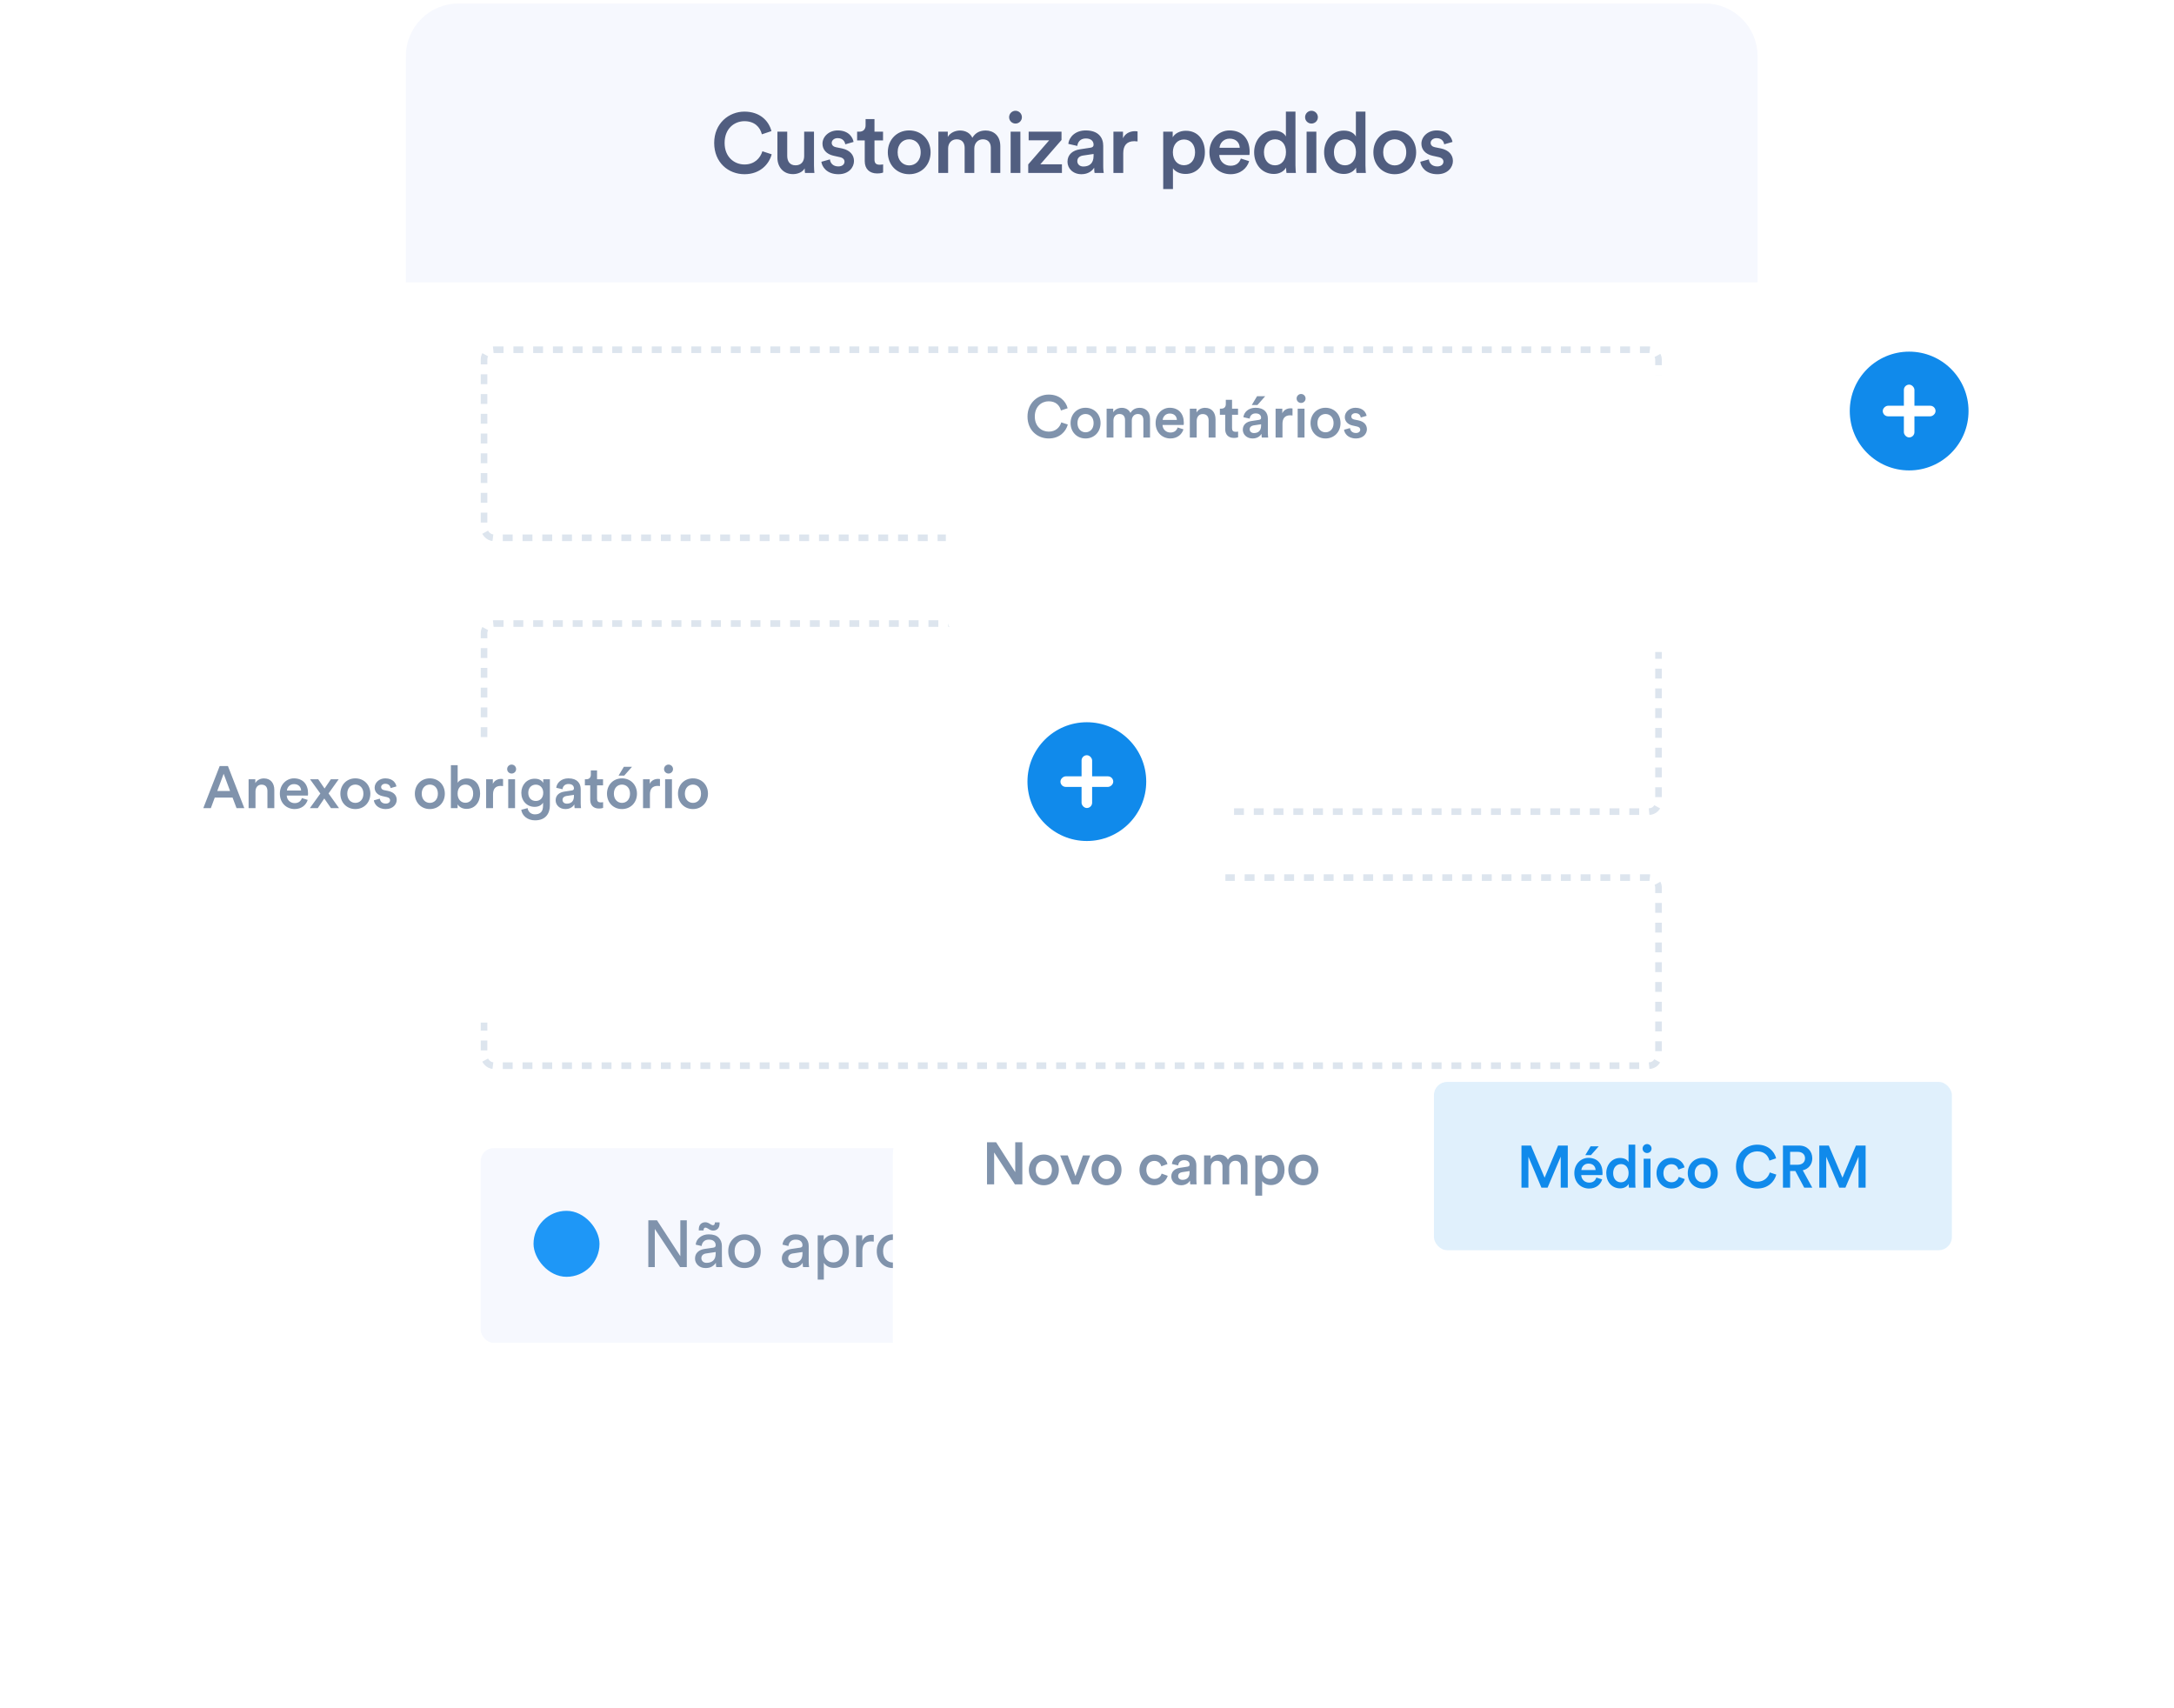 <svg width="616" height="484" viewBox="0 0 616 484" fill="none" xmlns="http://www.w3.org/2000/svg">
<g filter="url(#filter0_d)">
<path d="M114.717 13.188C114.717 5.905 120.622 0 127.906 0H484.79C492.073 0 497.978 5.905 497.978 13.188V404.659C497.978 411.943 492.073 417.848 484.79 417.848H127.906C120.622 417.848 114.717 411.943 114.717 404.659V13.188Z" fill="white"/>
</g>
<path d="M115 15.895C115 7.669 121.669 1 129.895 1H483.105C491.331 1 498 7.669 498 15.895V80H115V15.895Z" fill="#F6F8FE"/>
<rect x="137.152" y="99.087" width="332.783" height="53.283" rx="2.724" stroke="#DDE5EE" stroke-width="1.87" stroke-dasharray="2.8 2.8"/>
<rect x="137.152" y="176.674" width="332.783" height="53.283" rx="2.724" stroke="#DDE5EE" stroke-width="1.87" stroke-dasharray="2.8 2.8"/>
<rect x="137.152" y="248.652" width="332.783" height="53.283" rx="2.724" stroke="#DDE5EE" stroke-width="1.87" stroke-dasharray="2.8 2.8"/>
<rect x="136.217" y="325.304" width="334.652" height="55.152" rx="3.658" fill="#F6F8FE"/>
<rect x="151.174" y="343.065" width="18.696" height="18.696" rx="9.348" fill="#1E97F7"/>
<rect x="347.479" y="343.065" width="18.696" height="18.696" rx="9.348" stroke="#A1B2CF" stroke-width="1.87"/>
<path d="M194.604 359H192.697L185.536 348.194V359H183.704V345.745H186.153L192.771 355.915V345.745H194.604V359ZM196.937 356.588C196.937 355.816 197.186 355.199 197.685 354.737C198.183 354.264 198.844 353.971 199.667 353.859L202.097 353.503C202.558 353.441 202.789 353.217 202.789 352.83C202.789 352.357 202.627 351.97 202.303 351.671C201.979 351.372 201.493 351.223 200.845 351.223C200.246 351.223 199.773 351.391 199.424 351.727C199.075 352.051 198.869 352.488 198.807 353.036L197.124 352.643C197.211 351.783 197.604 351.086 198.302 350.55C199 350.001 199.835 349.727 200.807 349.727C202.078 349.727 203.019 350.039 203.63 350.662C204.241 351.272 204.546 352.058 204.546 353.017V357.523C204.546 358.059 204.584 358.551 204.658 359H202.938C202.876 358.626 202.845 358.221 202.845 357.785C202.596 358.184 202.228 358.533 201.742 358.832C201.268 359.131 200.67 359.28 199.947 359.28C199.062 359.28 198.339 359.019 197.778 358.495C197.218 357.959 196.937 357.324 196.937 356.588ZM200.19 357.803C200.975 357.803 201.605 357.592 202.078 357.168C202.552 356.744 202.789 356.071 202.789 355.149V354.737L200.041 355.149C199.642 355.211 199.324 355.354 199.087 355.579C198.85 355.803 198.732 356.108 198.732 356.495C198.732 356.844 198.863 357.149 199.125 357.411C199.399 357.673 199.754 357.803 200.19 357.803ZM203.892 346.343V346.623C203.892 347.284 203.724 347.789 203.387 348.138C203.051 348.487 202.614 348.661 202.078 348.661C201.692 348.661 201.281 348.524 200.845 348.25L200.583 348.082C200.296 347.907 200.066 347.82 199.891 347.82C199.53 347.82 199.349 348.088 199.349 348.624H198.003V348.343C198.003 347.683 198.171 347.178 198.508 346.829C198.857 346.48 199.299 346.306 199.835 346.306C200.234 346.306 200.651 346.443 201.088 346.717L201.349 346.885C201.636 347.06 201.86 347.147 202.022 347.147C202.384 347.147 202.565 346.879 202.565 346.343H203.892ZM208.948 356.869C209.496 357.43 210.163 357.71 210.948 357.71C211.734 357.71 212.394 357.43 212.93 356.869C213.478 356.295 213.753 355.504 213.753 354.494C213.753 353.497 213.478 352.718 212.93 352.157C212.394 351.584 211.734 351.297 210.948 351.297C210.163 351.297 209.496 351.584 208.948 352.157C208.412 352.718 208.144 353.497 208.144 354.494C208.144 355.504 208.412 356.295 208.948 356.869ZM207.639 351.092C208.512 350.182 209.615 349.727 210.948 349.727C212.282 349.727 213.379 350.182 214.239 351.092C215.111 351.989 215.547 353.123 215.547 354.494C215.547 355.878 215.117 357.024 214.257 357.934C213.397 358.832 212.294 359.28 210.948 359.28C209.602 359.28 208.499 358.832 207.639 357.934C206.779 357.024 206.349 355.878 206.349 354.494C206.349 353.123 206.779 351.989 207.639 351.092ZM221.535 356.588C221.535 355.816 221.784 355.199 222.283 354.737C222.781 354.264 223.442 353.971 224.265 353.859L226.695 353.503C227.156 353.441 227.387 353.217 227.387 352.83C227.387 352.357 227.225 351.97 226.901 351.671C226.577 351.372 226.091 351.223 225.442 351.223C224.844 351.223 224.371 351.391 224.022 351.727C223.673 352.051 223.467 352.488 223.405 353.036L221.722 352.643C221.809 351.783 222.202 351.086 222.9 350.55C223.598 350.001 224.433 349.727 225.405 349.727C226.676 349.727 227.617 350.039 228.228 350.662C228.839 351.272 229.144 352.058 229.144 353.017V357.523C229.144 358.059 229.182 358.551 229.256 359H227.536C227.474 358.626 227.443 358.221 227.443 357.785C227.194 358.184 226.826 358.533 226.34 358.832C225.866 359.131 225.268 359.28 224.545 359.28C223.66 359.28 222.937 359.019 222.376 358.495C221.815 357.959 221.535 357.324 221.535 356.588ZM224.788 357.803C225.573 357.803 226.203 357.592 226.676 357.168C227.15 356.744 227.387 356.071 227.387 355.149V354.737L224.639 355.149C224.24 355.211 223.922 355.354 223.685 355.579C223.448 355.803 223.33 356.108 223.33 356.495C223.33 356.844 223.461 357.149 223.722 357.411C223.997 357.673 224.352 357.803 224.788 357.803ZM233.434 362.552H231.695V350.007H233.396V351.41C233.658 350.936 234.051 350.55 234.574 350.25C235.098 349.951 235.708 349.802 236.406 349.802C237.702 349.802 238.712 350.244 239.435 351.129C240.17 352.014 240.538 353.136 240.538 354.494C240.538 355.865 240.158 357 239.398 357.897C238.65 358.794 237.634 359.243 236.35 359.243C235.69 359.243 235.104 359.106 234.593 358.832C234.082 358.558 233.695 358.209 233.434 357.785V362.552ZM238.743 354.494C238.743 353.584 238.5 352.837 238.014 352.251C237.54 351.653 236.899 351.353 236.088 351.353C235.291 351.353 234.643 351.653 234.144 352.251C233.658 352.837 233.415 353.584 233.415 354.494C233.415 355.429 233.658 356.196 234.144 356.794C234.643 357.38 235.291 357.673 236.088 357.673C236.886 357.673 237.528 357.38 238.014 356.794C238.5 356.196 238.743 355.429 238.743 354.494ZM247.582 349.914V351.783C247.32 351.746 247.065 351.727 246.816 351.727C245.17 351.727 244.348 352.65 244.348 354.494V359H242.59V350.007H244.31V351.578C244.859 350.431 245.756 349.858 247.002 349.858C247.202 349.858 247.395 349.877 247.582 349.914ZM251.028 356.869C251.576 357.43 252.243 357.71 253.028 357.71C253.813 357.71 254.474 357.43 255.01 356.869C255.558 356.295 255.833 355.504 255.833 354.494C255.833 353.497 255.558 352.718 255.01 352.157C254.474 351.584 253.813 351.297 253.028 351.297C252.243 351.297 251.576 351.584 251.028 352.157C250.492 352.718 250.224 353.497 250.224 354.494C250.224 355.504 250.492 356.295 251.028 356.869ZM249.719 351.092C250.591 350.182 251.695 349.727 253.028 349.727C254.362 349.727 255.459 350.182 256.319 351.092C257.191 351.989 257.627 353.123 257.627 354.494C257.627 355.878 257.197 357.024 256.337 357.934C255.477 358.832 254.374 359.28 253.028 359.28C251.682 359.28 250.579 358.832 249.719 357.934C248.859 357.024 248.429 355.878 248.429 354.494C248.429 353.123 248.859 351.989 249.719 351.092ZM267.118 350.007L263.528 359H261.752L258.106 350.007H260.088L262.649 356.943L265.229 350.007H267.118ZM267.96 356.588C267.96 355.816 268.209 355.199 268.708 354.737C269.207 354.264 269.867 353.971 270.69 353.859L273.12 353.503C273.581 353.441 273.812 353.217 273.812 352.83C273.812 352.357 273.65 351.97 273.326 351.671C273.002 351.372 272.516 351.223 271.868 351.223C271.269 351.223 270.796 351.391 270.447 351.727C270.098 352.051 269.892 352.488 269.83 353.036L268.147 352.643C268.234 351.783 268.627 351.086 269.325 350.55C270.023 350.001 270.858 349.727 271.83 349.727C273.101 349.727 274.042 350.039 274.653 350.662C275.264 351.272 275.569 352.058 275.569 353.017V357.523C275.569 358.059 275.607 358.551 275.681 359H273.961C273.899 358.626 273.868 358.221 273.868 357.785C273.619 358.184 273.251 358.533 272.765 358.832C272.291 359.131 271.693 359.28 270.97 359.28C270.085 359.28 269.362 359.019 268.801 358.495C268.241 357.959 267.96 357.324 267.96 356.588ZM271.213 357.803C271.998 357.803 272.628 357.592 273.101 357.168C273.575 356.744 273.812 356.071 273.812 355.149V354.737L271.064 355.149C270.665 355.211 270.347 355.354 270.11 355.579C269.873 355.803 269.755 356.108 269.755 356.495C269.755 356.844 269.886 357.149 270.148 357.411C270.422 357.673 270.777 357.803 271.213 357.803ZM283.112 349.914V351.783C282.85 351.746 282.595 351.727 282.345 351.727C280.7 351.727 279.877 352.65 279.877 354.494V359H278.12V350.007H279.84V351.578C280.388 350.431 281.286 349.858 282.532 349.858C282.732 349.858 282.925 349.877 283.112 349.914Z" fill="#8093AC"/>
<path d="M390.906 359L389.611 355.668H384.327L383.065 359H381.299L386.044 347.07H387.945L392.69 359H390.906ZM386.952 348.787L384.916 354.137H389.022L386.952 348.787ZM395.605 359H394.04V346.818H395.605V352.051C395.818 351.658 396.155 351.333 396.615 351.075C397.086 350.806 397.641 350.671 398.281 350.671C399.458 350.671 400.373 351.069 401.023 351.866C401.674 352.662 401.999 353.677 401.999 354.911C401.999 356.156 401.663 357.188 400.99 358.007C400.317 358.815 399.397 359.219 398.23 359.219C397.019 359.219 396.144 358.753 395.605 357.822V359ZM399.728 357.015C400.165 356.487 400.384 355.786 400.384 354.911C400.384 354.036 400.165 353.346 399.728 352.842C399.301 352.326 398.724 352.068 397.995 352.068C397.288 352.068 396.71 352.326 396.261 352.842C395.813 353.358 395.588 354.048 395.588 354.911C395.588 355.775 395.813 356.476 396.261 357.015C396.71 357.542 397.288 357.805 397.995 357.805C398.712 357.805 399.29 357.542 399.728 357.015ZM405.512 357.082C406.006 357.587 406.606 357.839 407.312 357.839C408.019 357.839 408.614 357.587 409.096 357.082C409.59 356.566 409.836 355.854 409.836 354.945C409.836 354.048 409.59 353.346 409.096 352.842C408.614 352.326 408.019 352.068 407.312 352.068C406.606 352.068 406.006 352.326 405.512 352.842C405.03 353.346 404.789 354.048 404.789 354.945C404.789 355.854 405.03 356.566 405.512 357.082ZM404.334 351.883C405.119 351.064 406.112 350.654 407.312 350.654C408.513 350.654 409.5 351.064 410.274 351.883C411.059 352.69 411.452 353.711 411.452 354.945C411.452 356.19 411.065 357.222 410.291 358.041C409.517 358.849 408.524 359.252 407.312 359.252C406.101 359.252 405.108 358.849 404.334 358.041C403.56 357.222 403.173 356.19 403.173 354.945C403.173 353.711 403.56 352.69 404.334 351.883ZM414.889 354.322V359H413.307V350.907H414.855V352.068C415.393 351.137 416.224 350.671 417.345 350.671C418.276 350.671 418.989 350.968 419.482 351.563C419.987 352.157 420.239 352.926 420.239 353.868V359H418.658V354.137C418.658 352.78 418.03 352.101 416.773 352.101C416.179 352.101 415.713 352.314 415.377 352.741C415.051 353.156 414.889 353.683 414.889 354.322ZM422.082 356.829C422.082 356.134 422.307 355.579 422.755 355.164C423.204 354.737 423.798 354.474 424.539 354.373L426.726 354.053C427.141 353.997 427.349 353.795 427.349 353.447C427.349 353.021 427.203 352.673 426.911 352.404C426.62 352.135 426.182 352 425.599 352C425.06 352 424.634 352.152 424.32 352.455C424.006 352.746 423.821 353.139 423.765 353.632L422.25 353.279C422.329 352.505 422.682 351.877 423.31 351.395C423.939 350.901 424.69 350.654 425.565 350.654C426.709 350.654 427.556 350.935 428.106 351.496C428.656 352.045 428.93 352.752 428.93 353.616V357.671C428.93 358.153 428.964 358.596 429.031 359H427.483C427.427 358.663 427.399 358.299 427.399 357.906C427.175 358.265 426.844 358.579 426.406 358.849C425.98 359.118 425.442 359.252 424.791 359.252C423.995 359.252 423.344 359.017 422.839 358.546C422.335 358.063 422.082 357.491 422.082 356.829ZM425.01 357.923C425.717 357.923 426.283 357.732 426.709 357.351C427.136 356.97 427.349 356.364 427.349 355.534V355.164L424.875 355.534C424.516 355.59 424.23 355.719 424.017 355.921C423.804 356.123 423.697 356.398 423.697 356.745C423.697 357.059 423.815 357.334 424.051 357.57C424.298 357.805 424.617 357.923 425.01 357.923ZM435.719 350.823V352.505C435.483 352.471 435.253 352.455 435.029 352.455C433.548 352.455 432.808 353.285 432.808 354.945V359H431.226V350.907H432.774V352.32C433.268 351.288 434.075 350.772 435.197 350.772C435.377 350.772 435.55 350.789 435.719 350.823Z" fill="#8093AC"/>
<path d="M210.957 49.36C215.301 49.36 217.893 46.6 218.661 43.72L216.021 42.856C215.445 44.776 213.813 46.6 210.957 46.6C208.053 46.6 205.317 44.488 205.317 40.504C205.317 36.376 208.125 34.336 210.933 34.336C213.789 34.336 215.373 35.992 215.877 38.056L218.589 37.144C217.821 34.168 215.253 31.624 210.933 31.624C206.517 31.624 202.365 34.96 202.365 40.504C202.365 46.048 206.373 49.36 210.957 49.36ZM228.004 47.704C228.004 48.184 228.052 48.736 228.1 49H230.764C230.716 48.568 230.644 47.824 230.644 46.864V37.312H227.86V44.224C227.86 45.76 227.02 46.84 225.412 46.84C223.732 46.84 223.06 45.616 223.06 44.176V37.312H220.276V44.68C220.276 47.272 221.908 49.336 224.692 49.336C226.06 49.336 227.428 48.76 228.004 47.704ZM232.736 45.832C232.88 47.152 234.176 49.36 237.56 49.36C240.536 49.36 241.976 47.392 241.976 45.616C241.976 43.888 240.824 42.544 238.616 42.064L236.84 41.704C236.12 41.56 235.664 41.104 235.664 40.48C235.664 39.76 236.36 39.136 237.344 39.136C238.904 39.136 239.408 40.216 239.504 40.888L241.856 40.216C241.664 39.064 240.608 36.952 237.344 36.952C234.92 36.952 233.048 38.68 233.048 40.72C233.048 42.328 234.128 43.672 236.192 44.128L237.92 44.512C238.856 44.704 239.288 45.184 239.288 45.808C239.288 46.528 238.688 47.152 237.536 47.152C236.048 47.152 235.256 46.216 235.16 45.16L232.736 45.832ZM247.784 33.736H245.264V35.488C245.264 36.52 244.712 37.312 243.464 37.312H242.864V39.784H245.024V45.664C245.024 47.848 246.368 49.144 248.528 49.144C249.536 49.144 250.064 48.952 250.232 48.88V46.576C250.112 46.6 249.656 46.672 249.272 46.672C248.24 46.672 247.784 46.24 247.784 45.208V39.784H250.208V37.312H247.784V33.736ZM257.608 46.864C255.904 46.864 254.344 45.568 254.344 43.144C254.344 40.72 255.904 39.472 257.608 39.472C259.336 39.472 260.872 40.72 260.872 43.144C260.872 45.592 259.336 46.864 257.608 46.864ZM257.608 36.952C254.128 36.952 251.56 39.568 251.56 43.144C251.56 46.744 254.128 49.36 257.608 49.36C261.112 49.36 263.68 46.744 263.68 43.144C263.68 39.568 261.112 36.952 257.608 36.952ZM268.65 49V42.064C268.65 40.576 269.586 39.472 271.074 39.472C272.658 39.472 273.33 40.528 273.33 41.872V49H276.066V42.064C276.066 40.624 277.026 39.472 278.49 39.472C280.05 39.472 280.746 40.504 280.746 41.872V49H283.434V41.416C283.434 38.32 281.418 36.976 279.306 36.976C277.794 36.976 276.426 37.504 275.514 39.04C274.89 37.672 273.546 36.976 272.01 36.976C270.69 36.976 269.226 37.6 268.554 38.8V37.312H265.89V49H268.65ZM289.123 49V37.312H286.363V49H289.123ZM285.931 33.208C285.931 34.216 286.747 35.008 287.731 35.008C288.739 35.008 289.555 34.216 289.555 33.208C289.555 32.2 288.739 31.384 287.731 31.384C286.747 31.384 285.931 32.2 285.931 33.208ZM300.899 49V46.552H294.779L300.779 39.664V37.312H291.467V39.76H297.275L291.347 46.576V49H300.899ZM302.472 45.832C302.472 47.68 303.984 49.36 306.432 49.36C308.328 49.36 309.48 48.4 310.032 47.512C310.032 48.448 310.128 48.928 310.152 49H312.744C312.72 48.88 312.6 48.184 312.6 47.128V41.32C312.6 38.992 311.232 36.952 307.632 36.952C304.752 36.952 302.928 38.752 302.712 40.768L305.256 41.344C305.376 40.168 306.192 39.232 307.656 39.232C309.192 39.232 309.864 40.024 309.864 41.008C309.864 41.416 309.672 41.752 309 41.848L306 42.304C304.008 42.592 302.472 43.744 302.472 45.832ZM306.96 47.176C305.856 47.176 305.256 46.456 305.256 45.664C305.256 44.704 305.952 44.224 306.816 44.08L309.864 43.624V44.152C309.864 46.432 308.52 47.176 306.96 47.176ZM322.326 37.24C322.206 37.216 321.918 37.168 321.582 37.168C320.046 37.168 318.75 37.912 318.198 39.184V37.312H315.486V49H318.27V43.432C318.27 41.248 319.254 40 321.414 40C321.702 40 322.014 40.024 322.326 40.072V37.24ZM332.356 53.56V47.68C332.956 48.568 334.228 49.288 335.908 49.288C339.268 49.288 341.404 46.648 341.404 43.144C341.404 39.688 339.46 37.048 336.004 37.048C334.204 37.048 332.86 37.888 332.284 38.896V37.312H329.596V53.56H332.356ZM338.62 43.144C338.62 45.376 337.324 46.816 335.476 46.816C333.652 46.816 332.332 45.376 332.332 43.144C332.332 40.96 333.652 39.52 335.476 39.52C337.348 39.52 338.62 40.96 338.62 43.144ZM345.544 41.872C345.64 40.624 346.648 39.28 348.4 39.28C350.32 39.28 351.232 40.504 351.28 41.872H345.544ZM351.592 44.92C351.208 46.072 350.344 46.96 348.664 46.96C346.936 46.96 345.544 45.688 345.472 43.912H354.016C354.04 43.864 354.088 43.48 354.088 43.024C354.088 39.328 351.976 36.952 348.376 36.952C345.424 36.952 342.688 39.4 342.688 43.096C342.688 47.056 345.496 49.36 348.664 49.36C351.472 49.36 353.32 47.704 353.944 45.664L351.592 44.92ZM358.141 43.12C358.141 40.888 359.485 39.472 361.309 39.472C363.133 39.472 364.381 40.864 364.381 43.096C364.381 45.328 363.109 46.84 361.285 46.84C359.389 46.84 358.141 45.352 358.141 43.12ZM367.069 31.624H364.357V38.68C363.997 37.936 362.965 37 360.925 37C357.637 37 355.357 39.76 355.357 43.12C355.357 46.648 357.613 49.288 360.973 49.288C362.629 49.288 363.853 48.472 364.405 47.488C364.405 47.968 364.477 48.736 364.525 49H367.189C367.165 48.808 367.069 47.92 367.069 46.864V31.624ZM372.986 49V37.312H370.226V49H372.986ZM369.794 33.208C369.794 34.216 370.61 35.008 371.594 35.008C372.602 35.008 373.418 34.216 373.418 33.208C373.418 32.2 372.602 31.384 371.594 31.384C370.61 31.384 369.794 32.2 369.794 33.208ZM377.97 43.12C377.97 40.888 379.314 39.472 381.138 39.472C382.962 39.472 384.21 40.864 384.21 43.096C384.21 45.328 382.938 46.84 381.114 46.84C379.218 46.84 377.97 45.352 377.97 43.12ZM386.898 31.624H384.186V38.68C383.826 37.936 382.794 37 380.754 37C377.466 37 375.186 39.76 375.186 43.12C375.186 46.648 377.442 49.288 380.802 49.288C382.458 49.288 383.682 48.472 384.234 47.488C384.234 47.968 384.306 48.736 384.354 49H387.018C386.994 48.808 386.898 47.92 386.898 46.864V31.624ZM395.191 46.864C393.487 46.864 391.927 45.568 391.927 43.144C391.927 40.72 393.487 39.472 395.191 39.472C396.919 39.472 398.455 40.72 398.455 43.144C398.455 45.592 396.919 46.864 395.191 46.864ZM395.191 36.952C391.711 36.952 389.143 39.568 389.143 43.144C389.143 46.744 391.711 49.36 395.191 49.36C398.695 49.36 401.263 46.744 401.263 43.144C401.263 39.568 398.695 36.952 395.191 36.952ZM402.442 45.832C402.586 47.152 403.882 49.36 407.266 49.36C410.242 49.36 411.682 47.392 411.682 45.616C411.682 43.888 410.53 42.544 408.322 42.064L406.546 41.704C405.826 41.56 405.37 41.104 405.37 40.48C405.37 39.76 406.066 39.136 407.05 39.136C408.61 39.136 409.114 40.216 409.21 40.888L411.562 40.216C411.37 39.064 410.314 36.952 407.05 36.952C404.626 36.952 402.754 38.68 402.754 40.72C402.754 42.328 403.834 43.672 405.898 44.128L407.626 44.512C408.562 44.704 408.994 45.184 408.994 45.808C408.994 46.528 408.394 47.152 407.242 47.152C405.754 47.152 404.962 46.216 404.866 45.16L402.442 45.832Z" fill="#515E80"/>
<g filter="url(#filter1_d)">
<rect x="268" y="80" width="312.217" height="78.522" rx="11.217" fill="white"/>
</g>
<path d="M297.165 124.231C300.211 124.231 302.028 122.296 302.566 120.277L300.715 119.671C300.311 121.017 299.167 122.296 297.165 122.296C295.129 122.296 293.211 120.815 293.211 118.022C293.211 115.128 295.18 113.698 297.148 113.698C299.15 113.698 300.261 114.859 300.614 116.306L302.516 115.666C301.977 113.58 300.177 111.796 297.148 111.796C294.052 111.796 291.141 114.135 291.141 118.022C291.141 121.909 293.951 124.231 297.165 124.231ZM307.584 122.481C306.39 122.481 305.296 121.572 305.296 119.873C305.296 118.173 306.39 117.298 307.584 117.298C308.796 117.298 309.873 118.173 309.873 119.873C309.873 121.589 308.796 122.481 307.584 122.481ZM307.584 115.532C305.145 115.532 303.344 117.366 303.344 119.873C303.344 122.397 305.145 124.231 307.584 124.231C310.041 124.231 311.841 122.397 311.841 119.873C311.841 117.366 310.041 115.532 307.584 115.532ZM315.494 123.978V119.116C315.494 118.072 316.15 117.298 317.194 117.298C318.304 117.298 318.775 118.039 318.775 118.981V123.978H320.694V119.116C320.694 118.106 321.367 117.298 322.393 117.298C323.487 117.298 323.975 118.022 323.975 118.981V123.978H325.859V118.661C325.859 116.491 324.446 115.548 322.965 115.548C321.905 115.548 320.946 115.919 320.307 116.995C319.869 116.036 318.927 115.548 317.85 115.548C316.924 115.548 315.898 115.986 315.427 116.827V115.784H313.559V123.978H315.494ZM329.444 118.981C329.511 118.106 330.218 117.164 331.446 117.164C332.792 117.164 333.432 118.022 333.465 118.981H329.444ZM333.684 121.118C333.415 121.925 332.809 122.548 331.631 122.548C330.42 122.548 329.444 121.656 329.393 120.411H335.383C335.4 120.377 335.434 120.108 335.434 119.789C335.434 117.197 333.953 115.532 331.429 115.532C329.36 115.532 327.442 117.248 327.442 119.839C327.442 122.615 329.41 124.231 331.631 124.231C333.6 124.231 334.896 123.07 335.333 121.639L333.684 121.118ZM339.083 119.25C339.083 118.173 339.672 117.315 340.782 117.315C342.01 117.315 342.465 118.123 342.465 119.132V123.978H344.417V118.796C344.417 116.995 343.458 115.548 341.455 115.548C340.547 115.548 339.571 115.935 339.032 116.878V115.784H337.131V123.978H339.083V119.25ZM349.098 113.277H347.331V114.505C347.331 115.229 346.944 115.784 346.069 115.784H345.649V117.517H347.163V121.639C347.163 123.171 348.105 124.079 349.62 124.079C350.326 124.079 350.696 123.945 350.814 123.894V122.279C350.73 122.296 350.41 122.346 350.141 122.346C349.418 122.346 349.098 122.043 349.098 121.32V117.517H350.797V115.784H349.098V113.277ZM352.146 121.757C352.146 123.053 353.206 124.231 354.923 124.231C356.252 124.231 357.059 123.558 357.446 122.935C357.446 123.591 357.514 123.928 357.531 123.978H359.348C359.331 123.894 359.247 123.406 359.247 122.666V118.594C359.247 116.962 358.288 115.532 355.764 115.532C353.745 115.532 352.466 116.794 352.314 118.207L354.098 118.611C354.182 117.786 354.754 117.13 355.781 117.13C356.858 117.13 357.329 117.685 357.329 118.375C357.329 118.661 357.194 118.897 356.723 118.964L354.62 119.284C353.223 119.486 352.146 120.293 352.146 121.757ZM355.293 122.699C354.519 122.699 354.098 122.195 354.098 121.639C354.098 120.966 354.586 120.63 355.192 120.529L357.329 120.209V120.579C357.329 122.178 356.386 122.699 355.293 122.699ZM358.49 112.267H356.184L354.687 114.758H356.285L358.49 112.267ZM366.233 115.733C366.149 115.717 365.947 115.683 365.712 115.683C364.635 115.683 363.726 116.205 363.339 117.096V115.784H361.438V123.978H363.39V120.075C363.39 118.543 364.08 117.668 365.594 117.668C365.796 117.668 366.015 117.685 366.233 117.719V115.733ZM369.63 123.978V115.784H367.695V123.978H369.63ZM367.392 112.907C367.392 113.613 367.964 114.169 368.654 114.169C369.36 114.169 369.932 113.613 369.932 112.907C369.932 112.2 369.36 111.628 368.654 111.628C367.964 111.628 367.392 112.2 367.392 112.907ZM375.58 122.481C374.385 122.481 373.292 121.572 373.292 119.873C373.292 118.173 374.385 117.298 375.58 117.298C376.792 117.298 377.868 118.173 377.868 119.873C377.868 121.589 376.792 122.481 375.58 122.481ZM375.58 115.532C373.14 115.532 371.34 117.366 371.34 119.873C371.34 122.397 373.14 124.231 375.58 124.231C378.037 124.231 379.837 122.397 379.837 119.873C379.837 117.366 378.037 115.532 375.58 115.532ZM380.832 121.757C380.932 122.683 381.841 124.231 384.214 124.231C386.3 124.231 387.31 122.851 387.31 121.606C387.31 120.394 386.502 119.452 384.954 119.116L383.709 118.863C383.204 118.762 382.884 118.442 382.884 118.005C382.884 117.5 383.372 117.063 384.062 117.063C385.156 117.063 385.509 117.82 385.576 118.291L387.225 117.82C387.091 117.012 386.35 115.532 384.062 115.532C382.363 115.532 381.05 116.743 381.05 118.173C381.05 119.301 381.807 120.243 383.254 120.563L384.466 120.832C385.122 120.966 385.425 121.303 385.425 121.74C385.425 122.245 385.004 122.683 384.197 122.683C383.154 122.683 382.598 122.026 382.531 121.286L380.832 121.757Z" fill="#8093AC"/>
<circle cx="540.956" cy="116.457" r="16.826" fill="#108AEB"/>
<rect x="539.461" y="108.978" width="2.991" height="14.957" rx="1.496" fill="white"/>
<rect x="548.435" y="114.961" width="2.991" height="14.957" rx="1.496" transform="rotate(90 548.435 114.961)" fill="white"/>
<g filter="url(#filter2_d)">
<rect x="35" y="185" width="312.217" height="78.522" rx="11.217" fill="white"/>
</g>
<path d="M67.025 228.978H69.23L64.586 217.049H62.247L57.603 228.978H59.74L60.85 225.983H65.898L67.025 228.978ZM63.374 219.236L65.191 224.116H61.557L63.374 219.236ZM72.393 224.25C72.393 223.173 72.982 222.315 74.093 222.315C75.321 222.315 75.775 223.123 75.775 224.132V228.978H77.727V223.796C77.727 221.995 76.768 220.548 74.766 220.548C73.857 220.548 72.881 220.935 72.343 221.878V220.784H70.441V228.978H72.393V224.25ZM81.298 223.981C81.365 223.106 82.072 222.164 83.3 222.164C84.646 222.164 85.286 223.022 85.319 223.981H81.298ZM85.538 226.118C85.269 226.925 84.663 227.548 83.485 227.548C82.274 227.548 81.298 226.656 81.247 225.411H87.237C87.254 225.377 87.288 225.108 87.288 224.789C87.288 222.197 85.807 220.532 83.283 220.532C81.214 220.532 79.296 222.248 79.296 224.839C79.296 227.615 81.264 229.231 83.485 229.231C85.454 229.231 86.749 228.07 87.187 226.639L85.538 226.118ZM87.793 228.978H90.031C90.182 228.726 91.713 226.488 91.882 226.236L93.783 228.978H96.071L93.093 224.805L95.97 220.784H93.749L91.966 223.409C91.814 223.173 90.317 221.036 90.165 220.784H87.843L90.771 224.839L87.793 228.978ZM100.682 227.481C99.488 227.481 98.394 226.572 98.394 224.873C98.394 223.173 99.488 222.298 100.682 222.298C101.894 222.298 102.971 223.173 102.971 224.873C102.971 226.589 101.894 227.481 100.682 227.481ZM100.682 220.532C98.243 220.532 96.442 222.366 96.442 224.873C96.442 227.397 98.243 229.231 100.682 229.231C103.139 229.231 104.939 227.397 104.939 224.873C104.939 222.366 103.139 220.532 100.682 220.532ZM105.934 226.757C106.035 227.683 106.943 229.231 109.316 229.231C111.402 229.231 112.412 227.851 112.412 226.606C112.412 225.394 111.604 224.452 110.056 224.116L108.811 223.863C108.306 223.762 107.987 223.442 107.987 223.005C107.987 222.5 108.475 222.063 109.165 222.063C110.258 222.063 110.612 222.82 110.679 223.291L112.328 222.82C112.193 222.012 111.453 220.532 109.165 220.532C107.465 220.532 106.153 221.743 106.153 223.173C106.153 224.301 106.91 225.243 108.357 225.563L109.568 225.832C110.225 225.966 110.527 226.303 110.527 226.74C110.527 227.245 110.107 227.683 109.299 227.683C108.256 227.683 107.701 227.026 107.633 226.286L105.934 226.757ZM121.785 227.481C120.591 227.481 119.497 226.572 119.497 224.873C119.497 223.173 120.591 222.298 121.785 222.298C122.997 222.298 124.074 223.173 124.074 224.873C124.074 226.589 122.997 227.481 121.785 227.481ZM121.785 220.532C119.346 220.532 117.545 222.366 117.545 224.873C117.545 227.397 119.346 229.231 121.785 229.231C124.242 229.231 126.042 227.397 126.042 224.873C126.042 222.366 124.242 220.532 121.785 220.532ZM129.662 228.978V227.885C130.133 228.675 131.025 229.18 132.186 229.18C134.575 229.18 136.039 227.312 136.039 224.839C136.039 222.433 134.71 220.565 132.253 220.565C130.991 220.565 130.049 221.154 129.679 221.794V216.796H127.76V228.978H129.662ZM134.07 224.856C134.07 226.471 133.145 227.447 131.866 227.447C130.621 227.447 129.662 226.471 129.662 224.856C129.662 223.224 130.621 222.298 131.866 222.298C133.162 222.298 134.07 223.224 134.07 224.856ZM142.542 220.733C142.458 220.717 142.256 220.683 142.021 220.683C140.944 220.683 140.035 221.205 139.648 222.096V220.784H137.747V228.978H139.699V225.075C139.699 223.543 140.389 222.668 141.903 222.668C142.105 222.668 142.324 222.685 142.542 222.719V220.733ZM145.938 228.978V220.784H144.003V228.978H145.938ZM143.701 217.907C143.701 218.613 144.273 219.169 144.963 219.169C145.669 219.169 146.241 218.613 146.241 217.907C146.241 217.2 145.669 216.628 144.963 216.628C144.273 216.628 143.701 217.2 143.701 217.907ZM147.699 229.433C147.918 231.082 149.432 232.428 151.603 232.428C154.682 232.428 155.809 230.392 155.809 228.204V220.784H153.925V221.827C153.572 221.154 152.781 220.633 151.502 220.633C149.247 220.633 147.716 222.433 147.716 224.62C147.716 226.925 149.315 228.608 151.502 228.608C152.697 228.608 153.521 228.053 153.874 227.413V228.272C153.874 229.937 153.1 230.728 151.552 230.728C150.425 230.728 149.634 229.971 149.5 228.961L147.699 229.433ZM151.822 226.942C150.543 226.942 149.685 226.051 149.685 224.62C149.685 223.224 150.577 222.315 151.822 222.315C153.033 222.315 153.925 223.224 153.925 224.62C153.925 226.034 153.067 226.942 151.822 226.942ZM157.441 226.757C157.441 228.053 158.501 229.231 160.218 229.231C161.547 229.231 162.355 228.558 162.742 227.935C162.742 228.591 162.809 228.928 162.826 228.978H164.643C164.626 228.894 164.542 228.406 164.542 227.666V223.594C164.542 221.962 163.583 220.532 161.059 220.532C159.04 220.532 157.761 221.794 157.61 223.207L159.393 223.611C159.477 222.786 160.049 222.13 161.076 222.13C162.153 222.13 162.624 222.685 162.624 223.375C162.624 223.661 162.489 223.897 162.018 223.964L159.915 224.284C158.518 224.486 157.441 225.293 157.441 226.757ZM160.588 227.699C159.814 227.699 159.393 227.195 159.393 226.639C159.393 225.966 159.881 225.63 160.487 225.529L162.624 225.209V225.579C162.624 227.178 161.682 227.699 160.588 227.699ZM169.174 218.277H167.407V219.505C167.407 220.229 167.02 220.784 166.145 220.784H165.724V222.517H167.239V226.639C167.239 228.171 168.181 229.079 169.695 229.079C170.402 229.079 170.772 228.945 170.89 228.894V227.279C170.806 227.296 170.486 227.346 170.217 227.346C169.493 227.346 169.174 227.043 169.174 226.32V222.517H170.873V220.784H169.174V218.277ZM179.073 217.267H176.767L175.27 219.758H176.868L179.073 217.267ZM176.229 227.481C175.034 227.481 173.941 226.572 173.941 224.873C173.941 223.173 175.034 222.298 176.229 222.298C177.44 222.298 178.517 223.173 178.517 224.873C178.517 226.589 177.44 227.481 176.229 227.481ZM176.229 220.532C173.789 220.532 171.989 222.366 171.989 224.873C171.989 227.397 173.789 229.231 176.229 229.231C178.686 229.231 180.486 227.397 180.486 224.873C180.486 222.366 178.686 220.532 176.229 220.532ZM186.999 220.733C186.915 220.717 186.713 220.683 186.478 220.683C185.401 220.683 184.492 221.205 184.105 222.096V220.784H182.204V228.978H184.156V225.075C184.156 223.543 184.846 222.668 186.36 222.668C186.562 222.668 186.781 222.685 186.999 222.719V220.733ZM190.396 228.978V220.784H188.461V228.978H190.396ZM188.158 217.907C188.158 218.613 188.73 219.169 189.42 219.169C190.126 219.169 190.698 218.613 190.698 217.907C190.698 217.2 190.126 216.628 189.42 216.628C188.73 216.628 188.158 217.2 188.158 217.907ZM196.346 227.481C195.151 227.481 194.058 226.572 194.058 224.873C194.058 223.173 195.151 222.298 196.346 222.298C197.557 222.298 198.634 223.173 198.634 224.873C198.634 226.589 197.557 227.481 196.346 227.481ZM196.346 220.532C193.906 220.532 192.106 222.366 192.106 224.873C192.106 227.397 193.906 229.231 196.346 229.231C198.803 229.231 200.603 227.397 200.603 224.873C200.603 222.366 198.803 220.532 196.346 220.532Z" fill="#8093AC"/>
<circle cx="307.956" cy="221.457" r="16.826" fill="#108AEB"/>
<rect x="306.46" y="213.978" width="2.991" height="14.957" rx="1.496" fill="white"/>
<rect x="315.435" y="219.961" width="2.991" height="14.957" rx="1.496" transform="rotate(90 315.435 219.961)" fill="white"/>
<g filter="url(#filter3_d)">
<rect x="253" y="289.717" width="312.217" height="78.522" rx="11.217" fill="white"/>
</g>
<path d="M289.681 335.565V323.635H287.662V332.099L282.244 323.635H279.669V335.565H281.689V326.53L287.578 335.565H289.681ZM295.767 334.068C294.572 334.068 293.479 333.159 293.479 331.46C293.479 329.76 294.572 328.885 295.767 328.885C296.978 328.885 298.055 329.76 298.055 331.46C298.055 333.176 296.978 334.068 295.767 334.068ZM295.767 327.118C293.327 327.118 291.527 328.953 291.527 331.46C291.527 333.984 293.327 335.818 295.767 335.818C298.224 335.818 300.024 333.984 300.024 331.46C300.024 328.953 298.224 327.118 295.767 327.118ZM308.899 327.371H306.846L304.726 333.226L302.555 327.371H300.402L303.733 335.565H305.685L308.899 327.371ZM313.522 334.068C312.327 334.068 311.233 333.159 311.233 331.46C311.233 329.76 312.327 328.885 313.522 328.885C314.733 328.885 315.81 329.76 315.81 331.46C315.81 333.176 314.733 334.068 313.522 334.068ZM313.522 327.118C311.082 327.118 309.282 328.953 309.282 331.46C309.282 333.984 311.082 335.818 313.522 335.818C315.978 335.818 317.779 333.984 317.779 331.46C317.779 328.953 315.978 327.118 313.522 327.118ZM327.069 328.919C328.314 328.919 328.87 329.727 329.055 330.45L330.805 329.811C330.468 328.498 329.257 327.118 327.052 327.118C324.697 327.118 322.863 328.936 322.863 331.46C322.863 333.95 324.697 335.818 327.103 335.818C329.257 335.818 330.485 334.421 330.872 333.142L329.156 332.52C328.971 333.142 328.382 334.034 327.103 334.034C325.875 334.034 324.815 333.109 324.815 331.46C324.815 329.811 325.875 328.919 327.069 328.919ZM331.883 333.344C331.883 334.64 332.943 335.818 334.659 335.818C335.988 335.818 336.796 335.145 337.183 334.522C337.183 335.178 337.25 335.515 337.267 335.565H339.084C339.068 335.481 338.984 334.993 338.984 334.253V330.181C338.984 328.549 338.024 327.118 335.501 327.118C333.481 327.118 332.203 328.38 332.051 329.794L333.835 330.198C333.919 329.373 334.491 328.717 335.517 328.717C336.594 328.717 337.065 329.272 337.065 329.962C337.065 330.248 336.931 330.484 336.46 330.551L334.356 330.871C332.96 331.073 331.883 331.88 331.883 333.344ZM335.029 334.286C334.255 334.286 333.835 333.782 333.835 333.226C333.835 332.553 334.323 332.217 334.928 332.116L337.065 331.796V332.166C337.065 333.765 336.123 334.286 335.029 334.286ZM343.11 335.565V330.702C343.11 329.659 343.766 328.885 344.809 328.885C345.92 328.885 346.391 329.626 346.391 330.568V335.565H348.309V330.702C348.309 329.693 348.982 328.885 350.008 328.885C351.102 328.885 351.59 329.609 351.59 330.568V335.565H353.475V330.248C353.475 328.078 352.061 327.135 350.581 327.135C349.52 327.135 348.561 327.505 347.922 328.582C347.485 327.623 346.542 327.135 345.465 327.135C344.54 327.135 343.514 327.573 343.042 328.414V327.371H341.175V335.565H343.11ZM357.631 338.762V334.64C358.052 335.262 358.944 335.767 360.122 335.767C362.477 335.767 363.975 333.916 363.975 331.46C363.975 329.037 362.612 327.186 360.189 327.186C358.927 327.186 357.985 327.775 357.581 328.481V327.371H355.696V338.762H357.631ZM362.023 331.46C362.023 333.024 361.114 334.034 359.819 334.034C358.54 334.034 357.615 333.024 357.615 331.46C357.615 329.928 358.54 328.919 359.819 328.919C361.131 328.919 362.023 329.928 362.023 331.46ZM369.284 334.068C368.089 334.068 366.995 333.159 366.995 331.46C366.995 329.76 368.089 328.885 369.284 328.885C370.495 328.885 371.572 329.76 371.572 331.46C371.572 333.176 370.495 334.068 369.284 334.068ZM369.284 327.118C366.844 327.118 365.044 328.953 365.044 331.46C365.044 333.984 366.844 335.818 369.284 335.818C371.74 335.818 373.541 333.984 373.541 331.46C373.541 328.953 371.74 327.118 369.284 327.118Z" fill="#8093AC"/>
<rect x="406.305" y="306.543" width="146.761" height="47.674" rx="3.739" fill="#108AEB" fill-opacity="0.13"/>
<path d="M444.229 336.5V324.57H441.486L437.667 333.673L433.797 324.57H431.105V336.5H433.073V327.75L436.758 336.5H438.508L442.227 327.717V336.5H444.229ZM452.999 324.789H450.694L449.197 327.279H450.795L452.999 324.789ZM448.086 331.503C448.153 330.628 448.86 329.685 450.088 329.685C451.435 329.685 452.074 330.544 452.108 331.503H448.086ZM452.326 333.64C452.057 334.447 451.451 335.07 450.274 335.07C449.062 335.07 448.086 334.178 448.036 332.933H454.026C454.043 332.899 454.076 332.63 454.076 332.31C454.076 329.719 452.596 328.053 450.072 328.053C448.002 328.053 446.084 329.77 446.084 332.361C446.084 335.137 448.052 336.752 450.274 336.752C452.242 336.752 453.538 335.591 453.975 334.161L452.326 333.64ZM457.086 332.378C457.086 330.813 458.028 329.82 459.307 329.82C460.585 329.82 461.46 330.796 461.46 332.361C461.46 333.926 460.569 334.986 459.29 334.986C457.961 334.986 457.086 333.942 457.086 332.378ZM463.345 324.318H461.444V329.265C461.191 328.743 460.468 328.087 459.037 328.087C456.732 328.087 455.134 330.022 455.134 332.378C455.134 334.851 456.715 336.702 459.071 336.702C460.232 336.702 461.09 336.13 461.477 335.44C461.477 335.776 461.528 336.315 461.561 336.5H463.429C463.412 336.365 463.345 335.743 463.345 335.002V324.318ZM467.662 336.5V328.306H465.727V336.5H467.662ZM465.424 325.428C465.424 326.135 465.996 326.69 466.686 326.69C467.393 326.69 467.965 326.135 467.965 325.428C467.965 324.722 467.393 324.15 466.686 324.15C465.996 324.15 465.424 324.722 465.424 325.428ZM473.579 329.854C474.824 329.854 475.379 330.661 475.564 331.385L477.314 330.745C476.978 329.433 475.766 328.053 473.562 328.053C471.206 328.053 469.372 329.871 469.372 332.394C469.372 334.885 471.206 336.752 473.612 336.752C475.766 336.752 476.994 335.356 477.381 334.077L475.665 333.454C475.48 334.077 474.891 334.969 473.612 334.969C472.384 334.969 471.324 334.043 471.324 332.394C471.324 330.745 472.384 329.854 473.579 329.854ZM482.465 335.002C481.27 335.002 480.177 334.094 480.177 332.394C480.177 330.695 481.27 329.82 482.465 329.82C483.677 329.82 484.753 330.695 484.753 332.394C484.753 334.111 483.677 335.002 482.465 335.002ZM482.465 328.053C480.025 328.053 478.225 329.887 478.225 332.394C478.225 334.918 480.025 336.752 482.465 336.752C484.922 336.752 486.722 334.918 486.722 332.394C486.722 329.887 484.922 328.053 482.465 328.053ZM497.914 336.752C500.959 336.752 502.777 334.817 503.315 332.798L501.464 332.193C501.06 333.539 499.916 334.817 497.914 334.817C495.878 334.817 493.96 333.337 493.96 330.544C493.96 327.649 495.928 326.219 497.897 326.219C499.899 326.219 501.01 327.38 501.363 328.827L503.265 328.188C502.726 326.101 500.926 324.318 497.897 324.318C494.801 324.318 491.89 326.657 491.89 330.544C491.89 334.43 494.7 336.752 497.914 336.752ZM511.22 336.5H513.509L510.816 331.587C512.482 331.183 513.509 329.887 513.509 328.188C513.509 326.169 512.078 324.57 509.773 324.57H505.197V336.5H507.232V331.789H508.713L511.22 336.5ZM507.232 330.005V326.354H509.403C510.648 326.354 511.456 327.077 511.456 328.188C511.456 329.282 510.648 330.005 509.403 330.005H507.232ZM528.62 336.5V324.57H525.877L522.057 333.673L518.187 324.57H515.495V336.5H517.464V327.75L521.149 336.5H522.899L526.617 327.717V336.5H528.62Z" fill="#108AEB"/>
<defs>
<filter id="filter0_d" x="81.746" y="0" width="449.203" height="483.79" filterUnits="userSpaceOnUse" color-interpolation-filters="sRGB">
<feFlood flood-opacity="0" result="BackgroundImageFix"/>
<feColorMatrix in="SourceAlpha" type="matrix" values="0 0 0 0 0 0 0 0 0 0 0 0 0 0 0 0 0 0 127 0"/>
<feOffset dy="32.971"/>
<feGaussianBlur stdDeviation="16.485"/>
<feColorMatrix type="matrix" values="0 0 0 0 0.729 0 0 0 0 0.776 0 0 0 0 0.863 0 0 0 0.3 0"/>
<feBlend mode="multiply" in2="BackgroundImageFix" result="effect1_dropShadow"/>
<feBlend mode="normal" in="SourceGraphic" in2="effect1_dropShadow" result="shape"/>
</filter>
<filter id="filter1_d" x="233.047" y="71.262" width="382.124" height="148.428" filterUnits="userSpaceOnUse" color-interpolation-filters="sRGB">
<feFlood flood-opacity="0" result="BackgroundImageFix"/>
<feColorMatrix in="SourceAlpha" type="matrix" values="0 0 0 0 0 0 0 0 0 0 0 0 0 0 0 0 0 0 127 0"/>
<feOffset dy="26.215"/>
<feGaussianBlur stdDeviation="17.477"/>
<feColorMatrix type="matrix" values="0 0 0 0 0.729 0 0 0 0 0.776 0 0 0 0 0.863 0 0 0 0.3 0"/>
<feBlend mode="multiply" in2="BackgroundImageFix" result="effect1_dropShadow"/>
<feBlend mode="normal" in="SourceGraphic" in2="effect1_dropShadow" result="shape"/>
</filter>
<filter id="filter2_d" x="0.047" y="176.262" width="382.124" height="148.428" filterUnits="userSpaceOnUse" color-interpolation-filters="sRGB">
<feFlood flood-opacity="0" result="BackgroundImageFix"/>
<feColorMatrix in="SourceAlpha" type="matrix" values="0 0 0 0 0 0 0 0 0 0 0 0 0 0 0 0 0 0 127 0"/>
<feOffset dy="26.215"/>
<feGaussianBlur stdDeviation="17.477"/>
<feColorMatrix type="matrix" values="0 0 0 0 0.729 0 0 0 0 0.776 0 0 0 0 0.863 0 0 0 0.3 0"/>
<feBlend mode="multiply" in2="BackgroundImageFix" result="effect1_dropShadow"/>
<feBlend mode="normal" in="SourceGraphic" in2="effect1_dropShadow" result="shape"/>
</filter>
<filter id="filter3_d" x="218.047" y="280.979" width="382.124" height="148.428" filterUnits="userSpaceOnUse" color-interpolation-filters="sRGB">
<feFlood flood-opacity="0" result="BackgroundImageFix"/>
<feColorMatrix in="SourceAlpha" type="matrix" values="0 0 0 0 0 0 0 0 0 0 0 0 0 0 0 0 0 0 127 0"/>
<feOffset dy="26.215"/>
<feGaussianBlur stdDeviation="17.477"/>
<feColorMatrix type="matrix" values="0 0 0 0 0.729 0 0 0 0 0.776 0 0 0 0 0.863 0 0 0 0.3 0"/>
<feBlend mode="multiply" in2="BackgroundImageFix" result="effect1_dropShadow"/>
<feBlend mode="normal" in="SourceGraphic" in2="effect1_dropShadow" result="shape"/>
</filter>
</defs>
</svg>
